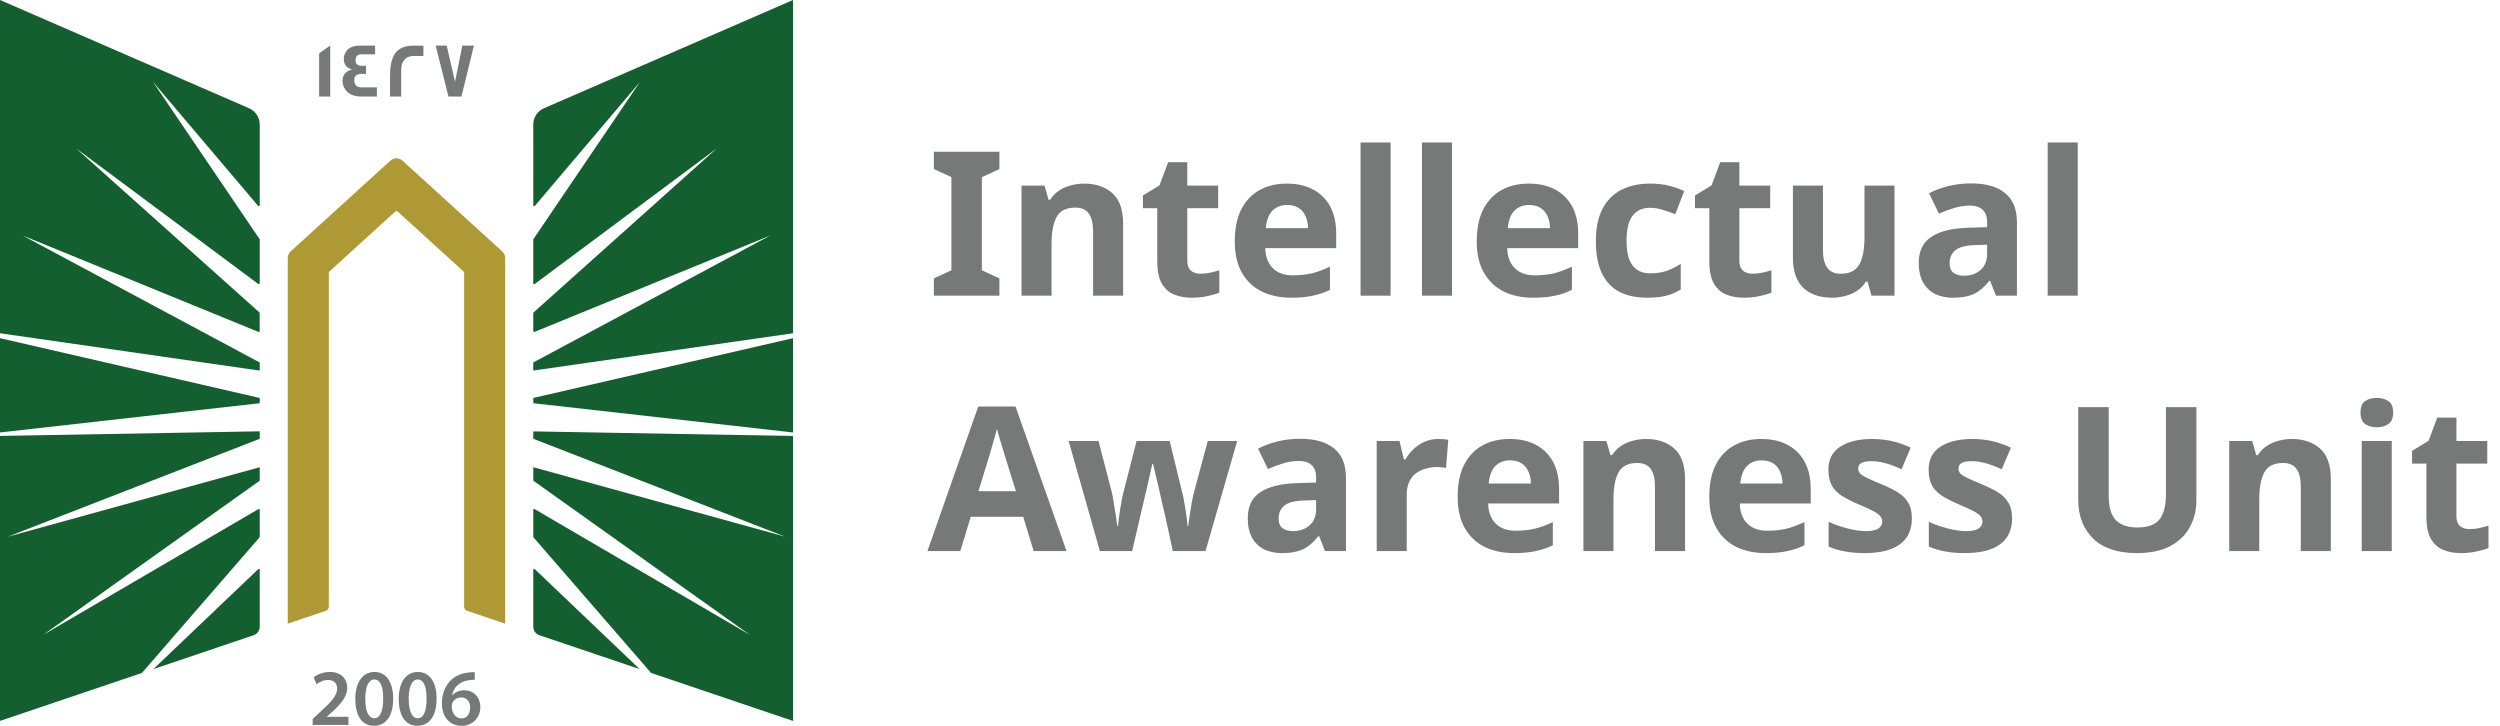 <svg width="186" height="54" viewBox="0 0 186 54" fill="none" xmlns="http://www.w3.org/2000/svg">
<path d="M19.323 32.645L0.577 39.93L19.323 34.761V35.73C19.323 35.751 19.311 35.771 19.295 35.783L3.213 47.234L19.222 37.879C19.266 37.855 19.323 37.882 19.323 37.935V39.938C19.323 39.938 19.32 39.97 19.308 39.982L10.56 50.066L0 53.634V32.433L19.323 32.09V32.645ZM19.21 42.348C19.251 42.307 19.323 42.335 19.323 42.395V46.635C19.323 46.916 19.14 47.166 18.872 47.259L11.41 49.78L19.21 42.348ZM19.323 29.608V29.999L0 32.175V25.16L19.323 29.608ZM18.535 8.057C19.011 8.266 19.323 8.737 19.323 9.256V15.277C19.323 15.337 19.247 15.365 19.206 15.317L11.382 6.09L19.311 17.787C19.313 17.79 19.323 17.812 19.323 17.823V21.077C19.323 21.129 19.262 21.161 19.218 21.129L5.66 11.037L19.3 23.245C19.302 23.248 19.319 23.274 19.319 23.293V24.633C19.319 24.681 19.271 24.709 19.227 24.693L1.676 17.518L19.323 26.97V27.573L0 24.794V0L18.535 8.057Z" fill="#135F30"/>
<path d="M37.586 19.186V46.402L34.756 45.444C34.621 45.4 34.532 45.275 34.532 45.135V20.293C34.532 20.256 34.516 20.22 34.487 20.196L29.587 15.739C29.538 15.695 29.457 15.695 29.408 15.739L24.508 20.196C24.48 20.22 24.464 20.256 24.464 20.293V45.135C24.464 45.275 24.374 45.4 24.24 45.444L21.41 46.402V19.186C21.41 19.001 21.487 18.828 21.625 18.704L29.046 11.95C29.299 11.721 29.689 11.721 29.941 11.95L37.366 18.704C37.505 18.828 37.582 19.001 37.582 19.186H37.586Z" fill="#AF9934"/>
<path d="M59.001 32.437V53.638L48.44 50.066L39.693 39.982C39.681 39.97 39.676 39.938 39.676 39.938V37.935C39.676 37.882 39.733 37.855 39.778 37.879L55.788 47.234L39.705 35.783C39.688 35.771 39.676 35.751 39.676 35.73V34.761L58.422 39.93L39.676 32.645V32.095L59.001 32.437ZM39.791 42.348L47.589 49.78L40.127 47.259C39.859 47.166 39.676 46.916 39.676 46.635V42.395C39.676 42.335 39.75 42.307 39.791 42.348ZM59.001 32.175L39.676 29.999V29.608L59.001 25.16V32.175ZM59.001 24.794L39.676 27.569V26.966L57.325 17.514L39.77 24.693C39.725 24.709 39.676 24.681 39.676 24.633V23.293C39.677 23.273 39.697 23.245 39.697 23.245L53.335 11.037L39.782 21.129C39.737 21.161 39.676 21.129 39.676 21.077V17.823C39.676 17.812 39.686 17.79 39.688 17.787L47.618 6.09L39.794 15.317C39.754 15.366 39.677 15.337 39.676 15.277V9.256C39.676 8.737 39.99 8.266 40.465 8.057L59.001 0V24.794Z" fill="#135F30"/>
<path d="M35.321 50.01V50.581C35.213 50.578 35.097 50.581 34.95 50.597C34.129 50.694 33.735 51.188 33.637 51.727H33.654C33.845 51.51 34.142 51.357 34.536 51.357C35.211 51.357 35.736 51.833 35.736 52.617C35.735 53.357 35.186 54.001 34.353 54.001C33.401 54 32.877 53.288 32.877 52.331C32.877 51.587 33.149 50.979 33.556 50.597C33.914 50.259 34.389 50.07 34.947 50.026C35.109 50.006 35.231 50.006 35.321 50.01ZM27.866 49.994C28.781 49.994 29.253 50.83 29.253 51.968C29.253 53.215 28.761 53.996 27.822 53.996C26.882 53.995 26.439 53.183 26.435 52.004C26.435 50.802 26.952 49.994 27.866 49.994ZM31.096 49.994C32.011 49.994 32.483 50.83 32.483 51.968C32.483 53.215 31.99 53.995 31.051 53.996C30.112 53.996 29.668 53.183 29.664 52.004C29.664 50.802 30.181 49.994 31.096 49.994ZM24.541 49.994C25.407 49.994 25.834 50.533 25.834 51.169C25.834 51.848 25.342 52.395 24.654 53.023L24.317 53.316V53.329H25.923V53.936H23.272L23.264 53.931V53.485L23.728 53.059C24.647 52.218 25.081 51.752 25.085 51.241C25.085 50.891 24.898 50.589 24.386 50.589C24.041 50.589 23.748 50.762 23.553 50.911L23.337 50.392C23.618 50.171 24.045 49.994 24.541 49.994ZM34.3 51.888C34.02 51.888 33.771 52.057 33.657 52.291C33.629 52.347 33.609 52.419 33.609 52.52C33.621 53.031 33.865 53.449 34.345 53.449C34.727 53.449 34.979 53.119 34.979 52.653L34.984 52.657C34.984 52.21 34.735 51.888 34.3 51.888ZM27.846 50.553C27.452 50.553 27.175 51.035 27.175 52.001L27.179 52.004C27.179 52.95 27.439 53.437 27.846 53.437C28.285 53.437 28.509 52.914 28.509 51.985C28.509 51.056 28.293 50.553 27.846 50.553ZM31.075 50.553C30.681 50.553 30.405 51.035 30.404 52.001L30.408 52.004C30.408 52.95 30.669 53.437 31.075 53.437C31.515 53.437 31.738 52.914 31.738 51.985C31.738 51.056 31.523 50.553 31.075 50.553ZM35.329 50.581L35.321 50.585V50.581C35.323 50.582 35.327 50.581 35.329 50.581Z" fill="#777978"/>
<path d="M24.569 7.18H23.744V3.966L24.569 3.391V7.18ZM27.908 4.042H26.834C26.603 4.042 26.448 4.232 26.448 4.465C26.448 4.754 26.603 4.895 26.904 4.895C26.921 4.895 26.973 4.895 27.07 4.891H27.229V5.507C27.229 5.507 27.164 5.506 27.062 5.498H26.883C26.534 5.498 26.354 5.651 26.354 5.957C26.354 6.263 26.525 6.496 26.842 6.496H28.041V7.172L28.038 7.18H26.875C26.257 7.18 25.834 6.963 25.61 6.532C25.529 6.375 25.484 6.202 25.484 6.021C25.484 5.575 25.733 5.273 26.188 5.188C26.123 5.164 26.025 5.116 25.903 5.052C25.683 4.887 25.578 4.665 25.578 4.38C25.578 4.203 25.627 4.038 25.716 3.886C25.912 3.556 26.269 3.391 26.786 3.391H27.908V4.042ZM30.758 3.395C31.226 3.395 31.47 3.394 31.502 3.402V4.159H31.498C31.498 4.159 31.437 4.167 31.328 4.167C31.21 4.167 31.035 4.159 30.807 4.159C30.116 4.159 29.851 4.653 29.851 5.156V7.18H29.018V5.703C29.018 4.203 29.429 3.395 30.758 3.395ZM33.857 6.086L34.394 3.395H35.26L34.333 7.18H33.365L32.414 3.395H33.235L33.857 6.086Z" fill="#777978"/>
<path d="M74.356 22H69.481V20.71L70.785 20.11V13.18L69.481 12.58V11.29H74.356V12.58L73.05 13.18V20.11L74.356 20.71V22ZM80.651 13.66C81.531 13.66 82.236 13.9 82.766 14.38C83.296 14.85 83.561 15.61 83.561 16.66V22H81.326V17.215C81.326 16.625 81.221 16.185 81.011 15.895C80.801 15.595 80.466 15.445 80.006 15.445C79.326 15.445 78.861 15.68 78.611 16.15C78.361 16.61 78.236 17.275 78.236 18.145V22H76.001V13.81H77.711L78.011 14.86H78.131C78.311 14.58 78.531 14.355 78.791 14.185C79.051 14.005 79.341 13.875 79.661 13.795C79.981 13.705 80.311 13.66 80.651 13.66ZM89.309 20.365C89.559 20.365 89.799 20.34 90.029 20.29C90.259 20.24 90.489 20.18 90.719 20.11V21.775C90.479 21.875 90.179 21.96 89.819 22.03C89.469 22.11 89.084 22.15 88.664 22.15C88.174 22.15 87.734 22.07 87.344 21.91C86.964 21.75 86.659 21.475 86.429 21.085C86.209 20.685 86.099 20.135 86.099 19.435V15.49H85.034V14.545L86.264 13.795L86.909 12.07H88.334V13.81H90.629V15.49H88.334V19.435C88.334 19.745 88.424 19.98 88.604 20.14C88.784 20.29 89.019 20.365 89.309 20.365ZM95.738 13.66C96.498 13.66 97.148 13.805 97.688 14.095C98.238 14.385 98.663 14.805 98.963 15.355C99.263 15.905 99.413 16.58 99.413 17.38V18.46H94.133C94.153 19.09 94.338 19.585 94.688 19.945C95.048 20.305 95.543 20.485 96.173 20.485C96.703 20.485 97.183 20.435 97.613 20.335C98.043 20.225 98.488 20.06 98.948 19.84V21.565C98.548 21.765 98.123 21.91 97.673 22C97.233 22.1 96.698 22.15 96.068 22.15C95.248 22.15 94.523 22 93.893 21.7C93.263 21.39 92.768 20.925 92.408 20.305C92.048 19.685 91.868 18.905 91.868 17.965C91.868 17.005 92.028 16.21 92.348 15.58C92.678 14.94 93.133 14.46 93.713 14.14C94.293 13.82 94.968 13.66 95.738 13.66ZM95.753 15.25C95.323 15.25 94.963 15.39 94.673 15.67C94.393 15.95 94.228 16.385 94.178 16.975H97.313C97.313 16.645 97.253 16.35 97.133 16.09C97.023 15.83 96.853 15.625 96.623 15.475C96.393 15.325 96.103 15.25 95.753 15.25ZM103.46 22H101.225V10.6H103.46V22ZM108.03 22H105.795V10.6H108.03V22ZM113.741 13.66C114.501 13.66 115.151 13.805 115.691 14.095C116.241 14.385 116.666 14.805 116.966 15.355C117.266 15.905 117.416 16.58 117.416 17.38V18.46H112.136C112.156 19.09 112.341 19.585 112.691 19.945C113.051 20.305 113.546 20.485 114.176 20.485C114.706 20.485 115.186 20.435 115.616 20.335C116.046 20.225 116.491 20.06 116.951 19.84V21.565C116.551 21.765 116.126 21.91 115.676 22C115.236 22.1 114.701 22.15 114.071 22.15C113.251 22.15 112.526 22 111.896 21.7C111.266 21.39 110.771 20.925 110.411 20.305C110.051 19.685 109.871 18.905 109.871 17.965C109.871 17.005 110.031 16.21 110.351 15.58C110.681 14.94 111.136 14.46 111.716 14.14C112.296 13.82 112.971 13.66 113.741 13.66ZM113.756 15.25C113.326 15.25 112.966 15.39 112.676 15.67C112.396 15.95 112.231 16.385 112.181 16.975H115.316C115.316 16.645 115.256 16.35 115.136 16.09C115.026 15.83 114.856 15.625 114.626 15.475C114.396 15.325 114.106 15.25 113.756 15.25ZM122.558 22.15C121.748 22.15 121.058 22.005 120.488 21.715C119.918 21.415 119.483 20.955 119.183 20.335C118.883 19.715 118.733 18.92 118.733 17.95C118.733 16.95 118.903 16.135 119.243 15.505C119.583 14.875 120.053 14.41 120.653 14.11C121.263 13.81 121.963 13.66 122.753 13.66C123.313 13.66 123.798 13.715 124.208 13.825C124.628 13.935 124.993 14.065 125.303 14.215L124.643 15.94C124.293 15.8 123.963 15.685 123.653 15.595C123.353 15.505 123.053 15.46 122.753 15.46C122.363 15.46 122.038 15.555 121.778 15.745C121.518 15.925 121.323 16.2 121.193 16.57C121.073 16.93 121.013 17.385 121.013 17.935C121.013 18.475 121.078 18.925 121.208 19.285C121.348 19.635 121.548 19.9 121.808 20.08C122.068 20.25 122.383 20.335 122.753 20.335C123.223 20.335 123.638 20.275 123.998 20.155C124.358 20.025 124.708 19.85 125.048 19.63V21.535C124.708 21.755 124.348 21.91 123.968 22C123.598 22.1 123.128 22.15 122.558 22.15ZM130.383 20.365C130.633 20.365 130.873 20.34 131.103 20.29C131.333 20.24 131.563 20.18 131.793 20.11V21.775C131.553 21.875 131.253 21.96 130.893 22.03C130.543 22.11 130.158 22.15 129.738 22.15C129.248 22.15 128.808 22.07 128.418 21.91C128.038 21.75 127.733 21.475 127.503 21.085C127.283 20.685 127.173 20.135 127.173 19.435V15.49H126.108V14.545L127.338 13.795L127.983 12.07H129.408V13.81H131.703V15.49H129.408V19.435C129.408 19.745 129.498 19.98 129.678 20.14C129.858 20.29 130.093 20.365 130.383 20.365ZM140.952 13.81V22H139.242L138.942 20.95H138.822C138.652 21.23 138.432 21.46 138.162 21.64C137.902 21.81 137.612 21.935 137.292 22.015C136.972 22.105 136.642 22.15 136.302 22.15C135.722 22.15 135.212 22.045 134.772 21.835C134.332 21.625 133.992 21.3 133.752 20.86C133.512 20.42 133.392 19.85 133.392 19.15V13.81H135.627V18.595C135.627 19.175 135.732 19.615 135.942 19.915C136.152 20.215 136.487 20.365 136.947 20.365C137.407 20.365 137.762 20.26 138.012 20.05C138.272 19.84 138.452 19.535 138.552 19.135C138.662 18.735 138.717 18.245 138.717 17.665V13.81H140.952ZM146.655 13.645C147.755 13.645 148.595 13.885 149.175 14.365C149.765 14.835 150.06 15.56 150.06 16.54V22H148.5L148.065 20.89H148.005C147.775 21.18 147.535 21.42 147.285 21.61C147.045 21.8 146.765 21.935 146.445 22.015C146.135 22.105 145.75 22.15 145.29 22.15C144.81 22.15 144.375 22.06 143.985 21.88C143.605 21.69 143.305 21.405 143.085 21.025C142.865 20.635 142.755 20.145 142.755 19.555C142.755 18.685 143.06 18.045 143.67 17.635C144.28 17.215 145.195 16.985 146.415 16.945L147.84 16.9V16.54C147.84 16.11 147.725 15.795 147.495 15.595C147.275 15.395 146.965 15.295 146.565 15.295C146.165 15.295 145.775 15.355 145.395 15.475C145.015 15.585 144.635 15.725 144.255 15.895L143.52 14.38C143.96 14.15 144.445 13.97 144.975 13.84C145.515 13.71 146.075 13.645 146.655 13.645ZM146.97 18.235C146.25 18.255 145.75 18.385 145.47 18.625C145.19 18.865 145.05 19.18 145.05 19.57C145.05 19.91 145.15 20.155 145.35 20.305C145.55 20.445 145.81 20.515 146.13 20.515C146.61 20.515 147.015 20.375 147.345 20.095C147.675 19.805 147.84 19.4 147.84 18.88V18.205L146.97 18.235ZM154.583 22H152.348V10.6H154.583V22Z" fill="#777978"/>
<path d="M76.906 41L76.126 38.45H72.225L71.445 41H69.001L72.781 30.245H75.555L79.35 41H76.906ZM74.805 34.055C74.755 33.885 74.691 33.67 74.611 33.41C74.531 33.15 74.451 32.885 74.371 32.615C74.29 32.345 74.225 32.11 74.175 31.91C74.126 32.11 74.055 32.36 73.966 32.66C73.885 32.95 73.805 33.23 73.725 33.5C73.656 33.76 73.6 33.945 73.561 34.055L72.796 36.545H75.585L74.805 34.055ZM86.632 38.135C86.592 37.965 86.532 37.715 86.452 37.385C86.382 37.045 86.302 36.685 86.212 36.305C86.122 35.915 86.037 35.56 85.957 35.24C85.877 34.91 85.822 34.67 85.792 34.52H85.732C85.702 34.67 85.647 34.91 85.567 35.24C85.497 35.56 85.417 35.915 85.327 36.305C85.237 36.685 85.152 37.045 85.072 37.385C84.992 37.725 84.932 37.985 84.892 38.165L84.232 41H81.832L79.507 32.81H81.727L82.672 36.44C82.742 36.69 82.802 36.99 82.852 37.34C82.912 37.69 82.967 38.03 83.017 38.36C83.067 38.68 83.102 38.935 83.122 39.125H83.182C83.192 38.985 83.212 38.8 83.242 38.57C83.272 38.33 83.307 38.085 83.347 37.835C83.397 37.585 83.437 37.36 83.467 37.16C83.507 36.95 83.537 36.81 83.557 36.74L84.562 32.81H87.022L87.982 36.74C88.022 36.88 88.067 37.105 88.117 37.415C88.177 37.725 88.227 38.04 88.267 38.36C88.317 38.68 88.342 38.935 88.342 39.125H88.402C88.422 38.955 88.457 38.71 88.507 38.39C88.557 38.06 88.612 37.715 88.672 37.355C88.742 36.995 88.812 36.69 88.882 36.44L89.857 32.81H92.047L89.692 41H87.262L86.632 38.135ZM96.734 32.645C97.834 32.645 98.674 32.885 99.254 33.365C99.844 33.835 100.139 34.56 100.139 35.54V41H98.579L98.144 39.89H98.084C97.854 40.18 97.614 40.42 97.364 40.61C97.124 40.8 96.844 40.935 96.524 41.015C96.214 41.105 95.829 41.15 95.369 41.15C94.889 41.15 94.454 41.06 94.064 40.88C93.684 40.69 93.384 40.405 93.164 40.025C92.944 39.635 92.834 39.145 92.834 38.555C92.834 37.685 93.139 37.045 93.749 36.635C94.359 36.215 95.274 35.985 96.494 35.945L97.919 35.9V35.54C97.919 35.11 97.804 34.795 97.574 34.595C97.354 34.395 97.044 34.295 96.644 34.295C96.244 34.295 95.854 34.355 95.474 34.475C95.094 34.585 94.714 34.725 94.334 34.895L93.599 33.38C94.039 33.15 94.524 32.97 95.054 32.84C95.594 32.71 96.154 32.645 96.734 32.645ZM97.049 37.235C96.329 37.255 95.829 37.385 95.549 37.625C95.269 37.865 95.129 38.18 95.129 38.57C95.129 38.91 95.229 39.155 95.429 39.305C95.629 39.445 95.889 39.515 96.209 39.515C96.689 39.515 97.094 39.375 97.424 39.095C97.754 38.805 97.919 38.4 97.919 37.88V37.205L97.049 37.235ZM107.001 32.66C107.111 32.66 107.241 32.665 107.391 32.675C107.541 32.685 107.661 32.7 107.751 32.72L107.586 34.82C107.516 34.8 107.411 34.785 107.271 34.775C107.141 34.755 107.026 34.745 106.926 34.745C106.636 34.745 106.356 34.785 106.086 34.865C105.816 34.935 105.571 35.05 105.351 35.21C105.141 35.37 104.971 35.585 104.841 35.855C104.721 36.115 104.661 36.44 104.661 36.83V41H102.426V32.81H104.121L104.451 34.19H104.556C104.716 33.91 104.916 33.655 105.156 33.425C105.396 33.195 105.671 33.01 105.981 32.87C106.301 32.73 106.641 32.66 107.001 32.66ZM112.32 32.66C113.08 32.66 113.73 32.805 114.27 33.095C114.82 33.385 115.245 33.805 115.545 34.355C115.845 34.905 115.995 35.58 115.995 36.38V37.46H110.715C110.735 38.09 110.92 38.585 111.27 38.945C111.63 39.305 112.125 39.485 112.755 39.485C113.285 39.485 113.765 39.435 114.195 39.335C114.625 39.225 115.07 39.06 115.53 38.84V40.565C115.13 40.765 114.705 40.91 114.255 41C113.815 41.1 113.28 41.15 112.65 41.15C111.83 41.15 111.105 41 110.475 40.7C109.845 40.39 109.35 39.925 108.99 39.305C108.63 38.685 108.45 37.905 108.45 36.965C108.45 36.005 108.61 35.21 108.93 34.58C109.26 33.94 109.715 33.46 110.295 33.14C110.875 32.82 111.55 32.66 112.32 32.66ZM112.335 34.25C111.905 34.25 111.545 34.39 111.255 34.67C110.975 34.95 110.81 35.385 110.76 35.975H113.895C113.895 35.645 113.835 35.35 113.715 35.09C113.605 34.83 113.435 34.625 113.205 34.475C112.975 34.325 112.685 34.25 112.335 34.25ZM122.457 32.66C123.337 32.66 124.042 32.9 124.572 33.38C125.102 33.85 125.367 34.61 125.367 35.66V41H123.132V36.215C123.132 35.625 123.027 35.185 122.817 34.895C122.607 34.595 122.272 34.445 121.812 34.445C121.132 34.445 120.667 34.68 120.417 35.15C120.167 35.61 120.042 36.275 120.042 37.145V41H117.807V32.81H119.517L119.817 33.86H119.937C120.117 33.58 120.337 33.355 120.597 33.185C120.857 33.005 121.147 32.875 121.467 32.795C121.787 32.705 122.117 32.66 122.457 32.66ZM131.041 32.66C131.801 32.66 132.451 32.805 132.991 33.095C133.541 33.385 133.966 33.805 134.266 34.355C134.566 34.905 134.716 35.58 134.716 36.38V37.46H129.436C129.456 38.09 129.641 38.585 129.991 38.945C130.351 39.305 130.846 39.485 131.476 39.485C132.006 39.485 132.486 39.435 132.916 39.335C133.346 39.225 133.791 39.06 134.251 38.84V40.565C133.851 40.765 133.426 40.91 132.976 41C132.536 41.1 132.001 41.15 131.371 41.15C130.551 41.15 129.826 41 129.196 40.7C128.566 40.39 128.071 39.925 127.711 39.305C127.351 38.685 127.171 37.905 127.171 36.965C127.171 36.005 127.331 35.21 127.651 34.58C127.981 33.94 128.436 33.46 129.016 33.14C129.596 32.82 130.271 32.66 131.041 32.66ZM131.056 34.25C130.626 34.25 130.266 34.39 129.976 34.67C129.696 34.95 129.531 35.385 129.481 35.975H132.616C132.616 35.645 132.556 35.35 132.436 35.09C132.326 34.83 132.156 34.625 131.926 34.475C131.696 34.325 131.406 34.25 131.056 34.25ZM142.243 38.57C142.243 39.12 142.113 39.59 141.853 39.98C141.593 40.36 141.203 40.65 140.683 40.85C140.163 41.05 139.518 41.15 138.748 41.15C138.178 41.15 137.688 41.11 137.278 41.03C136.868 40.96 136.458 40.84 136.048 40.67V38.825C136.488 39.025 136.963 39.19 137.473 39.32C137.983 39.45 138.433 39.515 138.823 39.515C139.263 39.515 139.573 39.45 139.753 39.32C139.943 39.19 140.038 39.02 140.038 38.81C140.038 38.67 139.998 38.545 139.918 38.435C139.848 38.325 139.688 38.2 139.438 38.06C139.188 37.92 138.798 37.74 138.268 37.52C137.758 37.3 137.338 37.085 137.008 36.875C136.678 36.655 136.433 36.395 136.273 36.095C136.113 35.785 136.033 35.4 136.033 34.94C136.033 34.18 136.328 33.61 136.918 33.23C137.508 32.85 138.293 32.66 139.273 32.66C139.783 32.66 140.268 32.71 140.728 32.81C141.188 32.91 141.663 33.075 142.153 33.305L141.478 34.91C141.208 34.79 140.948 34.685 140.698 34.595C140.448 34.505 140.203 34.435 139.963 34.385C139.733 34.335 139.493 34.31 139.243 34.31C138.913 34.31 138.663 34.355 138.493 34.445C138.333 34.535 138.253 34.67 138.253 34.85C138.253 34.98 138.293 35.1 138.373 35.21C138.463 35.31 138.628 35.42 138.868 35.54C139.118 35.66 139.483 35.82 139.963 36.02C140.433 36.21 140.838 36.41 141.178 36.62C141.518 36.82 141.778 37.075 141.958 37.385C142.148 37.685 142.243 38.08 142.243 38.57ZM149.699 38.57C149.699 39.12 149.569 39.59 149.309 39.98C149.049 40.36 148.659 40.65 148.139 40.85C147.619 41.05 146.974 41.15 146.204 41.15C145.634 41.15 145.144 41.11 144.734 41.03C144.324 40.96 143.914 40.84 143.504 40.67V38.825C143.944 39.025 144.419 39.19 144.929 39.32C145.439 39.45 145.889 39.515 146.279 39.515C146.719 39.515 147.029 39.45 147.209 39.32C147.399 39.19 147.494 39.02 147.494 38.81C147.494 38.67 147.454 38.545 147.374 38.435C147.304 38.325 147.144 38.2 146.894 38.06C146.644 37.92 146.254 37.74 145.724 37.52C145.214 37.3 144.794 37.085 144.464 36.875C144.134 36.655 143.889 36.395 143.729 36.095C143.569 35.785 143.489 35.4 143.489 34.94C143.489 34.18 143.784 33.61 144.374 33.23C144.964 32.85 145.749 32.66 146.729 32.66C147.239 32.66 147.724 32.71 148.184 32.81C148.644 32.91 149.119 33.075 149.609 33.305L148.934 34.91C148.664 34.79 148.404 34.685 148.154 34.595C147.904 34.505 147.659 34.435 147.419 34.385C147.189 34.335 146.949 34.31 146.699 34.31C146.369 34.31 146.119 34.355 145.949 34.445C145.789 34.535 145.709 34.67 145.709 34.85C145.709 34.98 145.749 35.1 145.829 35.21C145.919 35.31 146.084 35.42 146.324 35.54C146.574 35.66 146.939 35.82 147.419 36.02C147.889 36.21 148.294 36.41 148.634 36.62C148.974 36.82 149.234 37.075 149.414 37.385C149.604 37.685 149.699 38.08 149.699 38.57ZM163.411 37.22C163.411 37.96 163.246 38.63 162.916 39.23C162.596 39.82 162.106 40.29 161.446 40.64C160.796 40.98 159.971 41.15 158.971 41.15C157.551 41.15 156.471 40.79 155.731 40.07C154.991 39.34 154.621 38.38 154.621 37.19V30.29H156.886V36.845C156.886 37.725 157.066 38.345 157.426 38.705C157.786 39.065 158.321 39.245 159.031 39.245C159.531 39.245 159.936 39.16 160.246 38.99C160.556 38.82 160.781 38.555 160.921 38.195C161.071 37.835 161.146 37.38 161.146 36.83V30.29H163.411V37.22ZM170.504 32.66C171.384 32.66 172.089 32.9 172.619 33.38C173.149 33.85 173.414 34.61 173.414 35.66V41H171.179V36.215C171.179 35.625 171.074 35.185 170.864 34.895C170.654 34.595 170.319 34.445 169.859 34.445C169.179 34.445 168.714 34.68 168.464 35.15C168.214 35.61 168.089 36.275 168.089 37.145V41H165.854V32.81H167.564L167.864 33.86H167.984C168.164 33.58 168.384 33.355 168.644 33.185C168.904 33.005 169.194 32.875 169.514 32.795C169.834 32.705 170.164 32.66 170.504 32.66ZM177.947 32.81V41H175.712V32.81H177.947ZM176.837 29.6C177.167 29.6 177.452 29.68 177.692 29.84C177.932 29.99 178.052 30.275 178.052 30.695C178.052 31.105 177.932 31.39 177.692 31.55C177.452 31.71 177.167 31.79 176.837 31.79C176.497 31.79 176.207 31.71 175.967 31.55C175.737 31.39 175.622 31.105 175.622 30.695C175.622 30.275 175.737 29.99 175.967 29.84C176.207 29.68 176.497 29.6 176.837 29.6ZM183.733 39.365C183.983 39.365 184.223 39.34 184.453 39.29C184.683 39.24 184.913 39.18 185.143 39.11V40.775C184.903 40.875 184.603 40.96 184.243 41.03C183.893 41.11 183.508 41.15 183.088 41.15C182.598 41.15 182.158 41.07 181.768 40.91C181.388 40.75 181.083 40.475 180.853 40.085C180.633 39.685 180.523 39.135 180.523 38.435V34.49H179.458V33.545L180.688 32.795L181.333 31.07H182.758V32.81H185.053V34.49H182.758V38.435C182.758 38.745 182.848 38.98 183.028 39.14C183.208 39.29 183.443 39.365 183.733 39.365Z" fill="#777978"/>
</svg>
